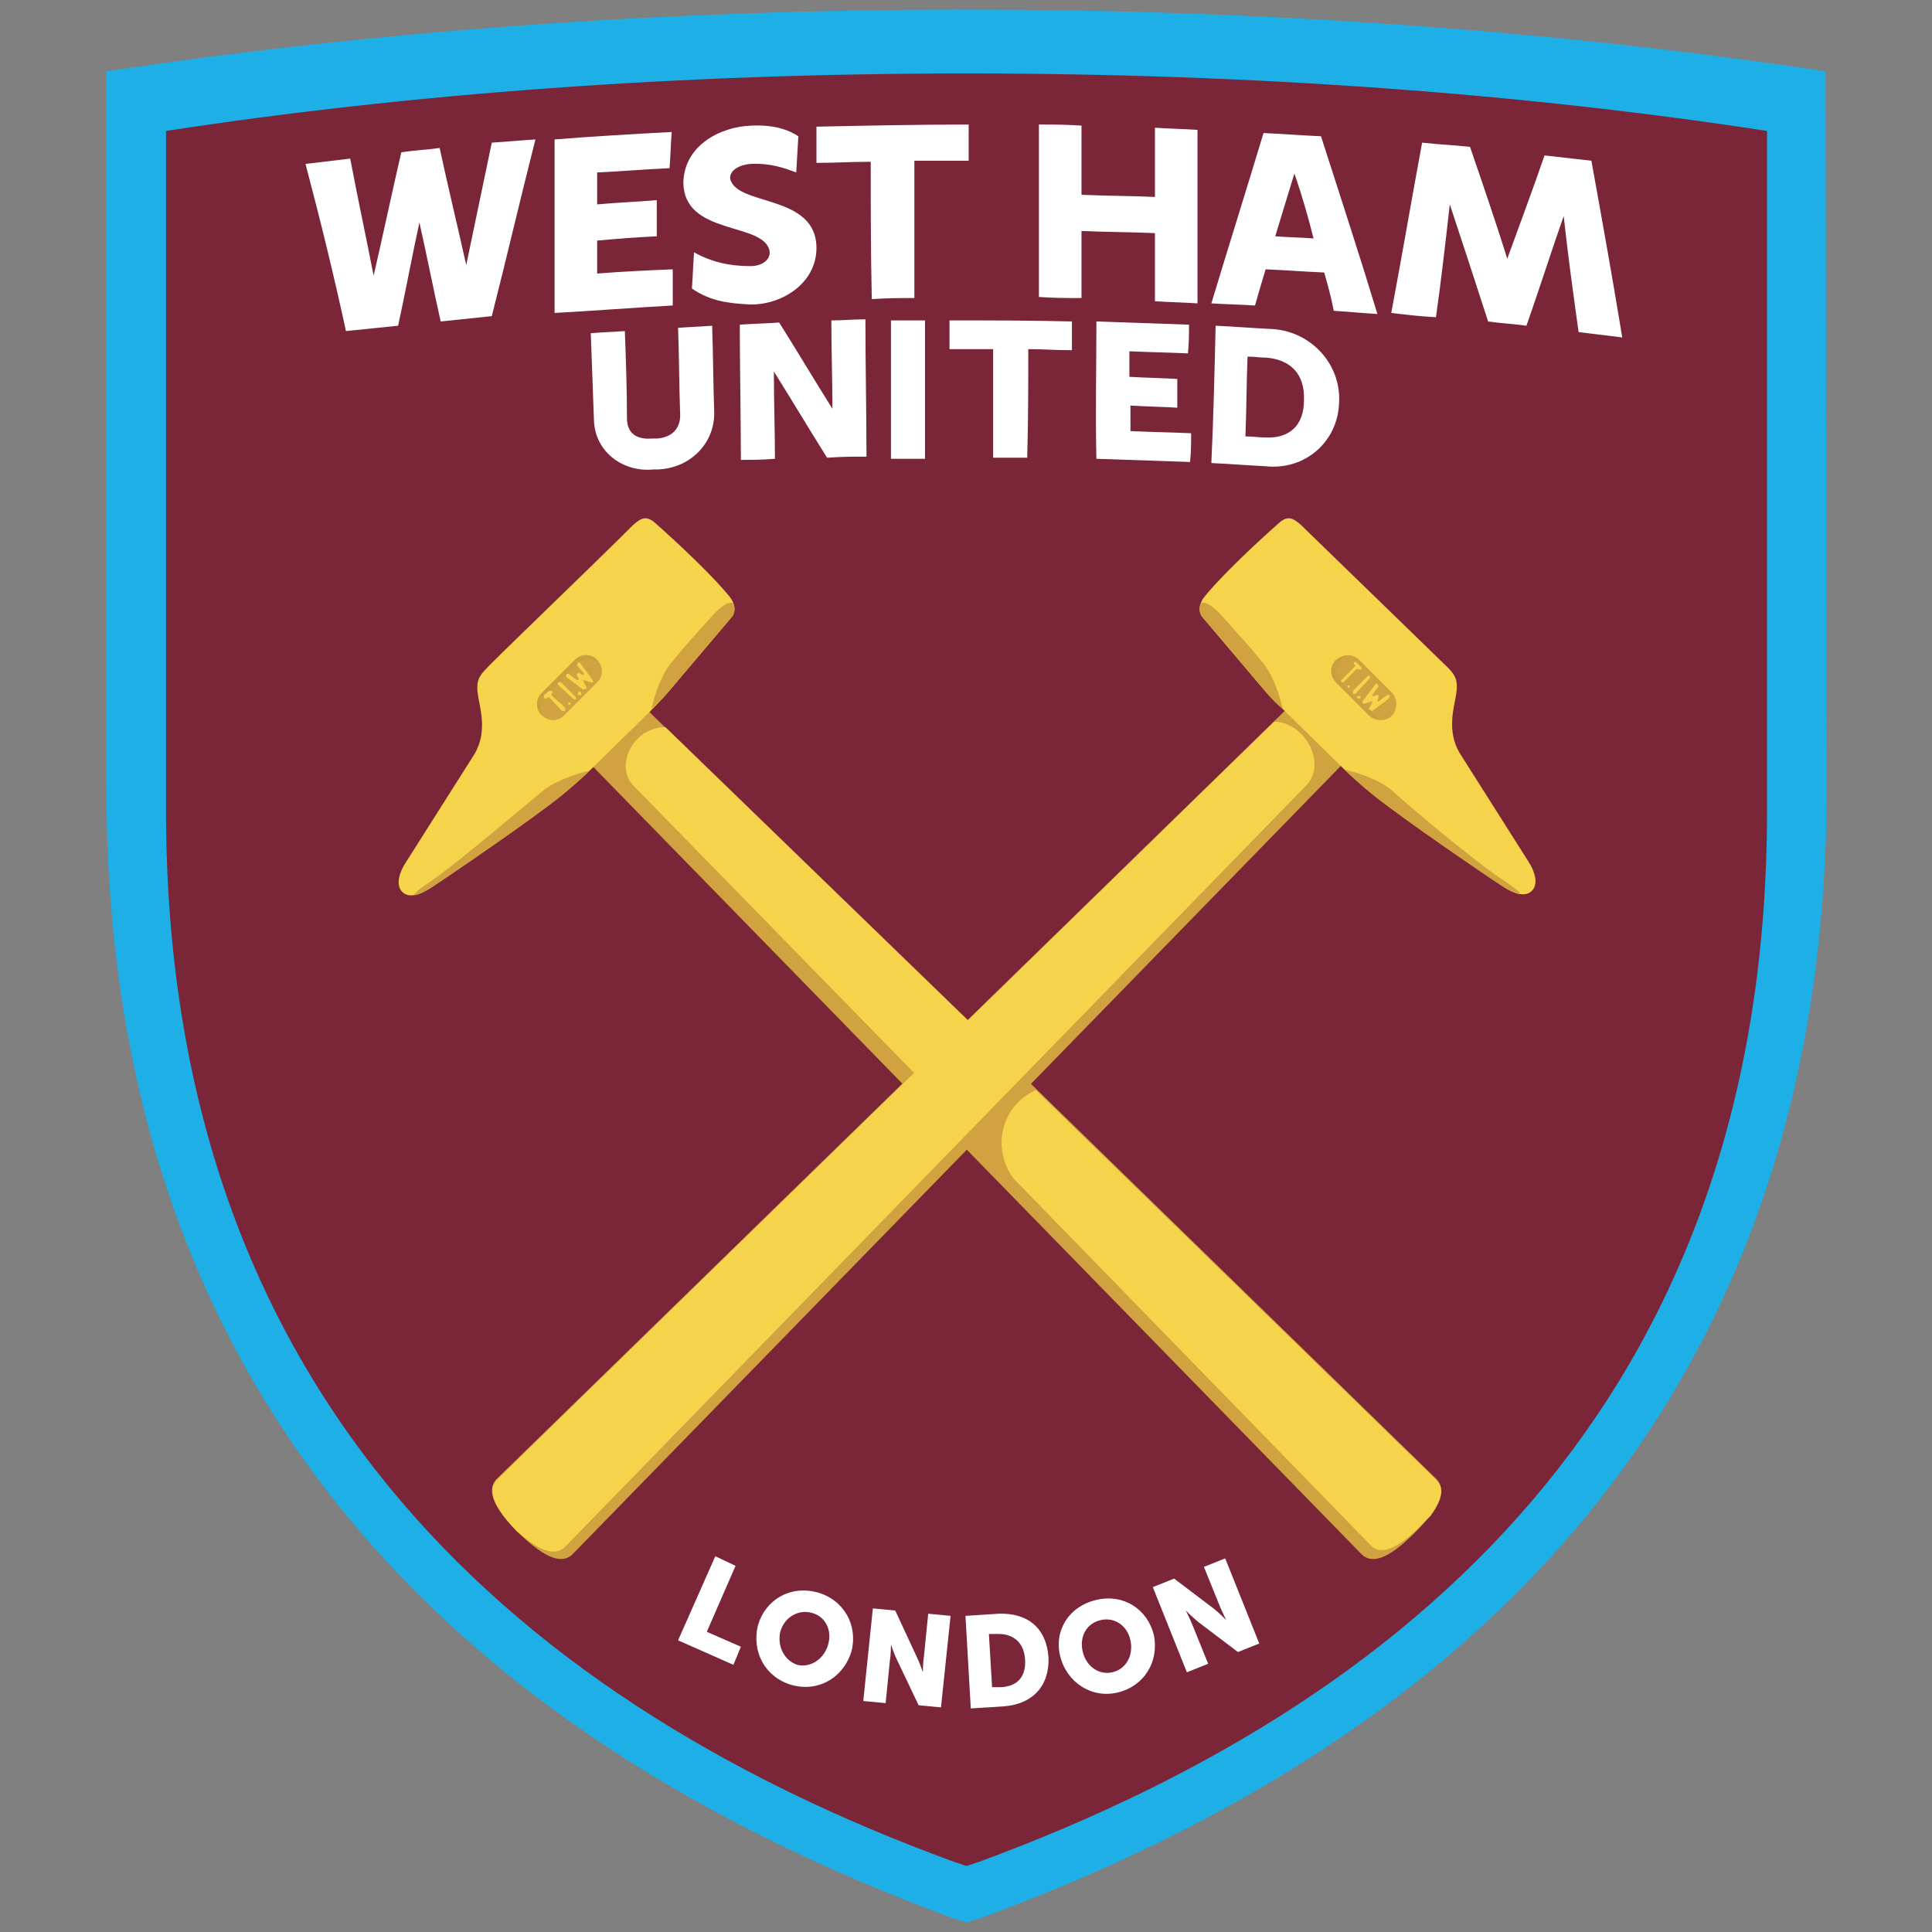 <?xml version="1.0" encoding="utf-8"?>
<svg xmlns="http://www.w3.org/2000/svg" id="Layer_1" style="enable-background:new 0 0 181.5 181.5;" version="1.1" viewBox="0 0 181.5 181.5" x="0px" y="0px">
<rect x="0" y="0" width="181.5" height="181.5" fill="#808080" stroke="none"/>
<style type="text/css">
	.st0{fill:#1DAFE5;}
	.st1{fill:#7A2638;}
	.st2{fill:#D1A340;}
	.st3{fill:#F5D44C;}
	.st4{fill:#C7A13D;}
	.st5{fill:#FFFFFF;}
</style>
<g id="XMLID_1_">
	<path class="st0" d="M171.5,6.7L171.5,6.7C147,3,119.6,0.9,90.7,0.9C61.9,0.9,34.5,3,10,6.7v0.1l0,67.3&#xA;		c0,57,33.1,89,79.5,106.1l1.3,0.4l0,0l1.3-0.4c46.4-17,79.5-49.1,79.5-106.1L171.5,6.7L171.5,6.7 M90.8,87.6L90.8,87.6L90.8,87.6&#xA;		L90.8,87.6z" id="XMLID_98_"/>
	<path class="st1" d="M166,12.3L166,12.3c-22.8-3.5-48.3-5.4-75.2-5.4c-26.9,0-52.4,1.9-75.2,5.4v0.1l0,63.8&#xA;		c0,53,30.8,82.9,74,98.7l1.2,0.4l0,0l1.2-0.4c43.2-15.9,74-45.7,74-98.7L166,12.3L166,12.3" id="XMLID_97_"/>
	<path class="st2" d="M127.9,146c1.2,1.2,3.1-0.1,5-2c2-2,3.2-3.9,2-5.1L60.4,66.3c-1.2-1.2-3.3-1-4.8,0.4&#xA;		c-1.4,1.4-1.6,3.6-0.4,4.8L127.9,146" id="XMLID_96_"/>
	<path class="st3" d="M62.7,65.1l6.1-7.2c0,0,0.6-0.8-0.3-1.9c-2.4-2.9-7.1-7-7.1-7c-0.7-0.5-1.1-0.4-1.9,0.3&#xA;		C55.8,53,46.2,62.2,45.7,62.8c-0.7,0.7-1,1.2-0.8,2.5c0.2,1.3,0.9,3.4-0.3,5.5l-6.4,10.1c-0.8,1.2-1,2.3-0.4,2.9&#xA;		c0.3,0.3,1.1,0.7,2.8-0.5c0.8-0.5,9.5-6.4,12.3-8.7c1.6-1.3,2.9-2.6,2.9-2.6l5.3-5.2C61,66.9,62.1,65.8,62.7,65.1" id="XMLID_95_"/>
	<path class="st2" d="M40.6,82.7c-1.8,1.2-1.8,1.4-1.6,1.4c0.4-0.1,0.9-0.3,1.5-0.7c0.8-0.5,9.5-6.4,12.3-8.7&#xA;		c1.1-0.9,2.1-1.8,2.6-2.3c-1.4,0.3-3.3,1-4.4,1.9C49.5,75.5,43.2,80.9,40.6,82.7" id="XMLID_94_"/>
	<path class="st2" d="M62.7,65.1l6.1-7.2c0,0,0.4-0.5,0.1-1.2c0,0-0.5-0.6-2.3,1.5c-1.5,1.7-2.2,2.4-3.4,3.9&#xA;		c-1,1.1-1.7,3.1-2,4.5C61.5,66.3,62.3,65.6,62.7,65.1" id="XMLID_93_"/>
	<path class="st2" d="M53.8,146c-1.2,1.2-3.1-0.1-5.1-2c-2-2-3.2-3.9-2-5.1l74.6-72.7c1.2-1.2,3.3-1,4.8,0.4&#xA;		c1.4,1.4,1.6,3.6,0.4,4.8L53.8,146" id="XMLID_92_"/>
	<path class="st3" d="M53.1,145.3l69.6-71.5c1.2-1.2,1-3.3-0.4-4.8c-0.8-0.8-1.7-1.2-2.6-1.2L46.7,139&#xA;		c-1.1,1.1,0,2.9,1.8,4.8C50.3,145.4,52,146.4,53.1,145.3" id="XMLID_91_"/>
	<path class="st3" d="M119,65.1l-6.1-7.2c0,0-0.6-0.8,0.3-1.9c2.4-2.9,7.1-7,7.1-7c0.7-0.5,1.1-0.4,1.9,0.3&#xA;		c3.7,3.6,13.2,12.8,13.8,13.4c0.7,0.7,1,1.2,0.8,2.5c-0.2,1.3-0.9,3.4,0.3,5.5l6.4,10.1c0.8,1.2,1,2.3,0.4,2.9&#xA;		c-0.3,0.3-1.1,0.7-2.8-0.5c-0.8-0.5-9.5-6.4-12.3-8.7c-1.6-1.3-2.9-2.6-2.9-2.6l-5.3-5.2C120.7,66.8,119.6,65.7,119,65.1" id="XMLID_90_"/>
	<path class="st2" d="M141.1,82.6c1.8,1.2,1.8,1.4,1.6,1.4c-0.4-0.1-0.9-0.3-1.5-0.7c-0.8-0.5-9.5-6.4-12.3-8.7&#xA;		c-1.1-0.9-2.1-1.8-2.6-2.3c1.4,0.3,3.3,1,4.4,1.9C132.1,75.5,138.5,80.9,141.1,82.6" id="XMLID_89_"/>
	<path class="st2" d="M119,65.1l-6.1-7.2c0,0-0.4-0.5-0.1-1.2c0,0,0.5-0.6,2.3,1.5c1.5,1.7,2.2,2.4,3.4,3.9&#xA;		c1,1.1,1.7,3.1,2,4.5C120.1,66.3,119.4,65.6,119,65.1" id="XMLID_88_"/>
	<path class="st2" d="M130.8,67.2c-0.6,0.6-1.5,0.6-2.1,0l-3.1-3.1c-0.6-0.6-0.6-1.5,0-2.1c0.6-0.6,1.5-0.6,2.1,0&#xA;		l3.1,3.1C131.3,65.7,131.3,66.6,130.8,67.2" id="XMLID_87_"/>
	<path class="st4" d="M126,64.1c-0.6-0.6-0.6-1.5,0-2.1c0.2-0.2,0.5-0.4,0.8-0.4c-0.4-0.1-0.9,0.1-1.3,0.4&#xA;		c-0.6,0.6-0.6,1.5,0,2.1l3.1,3.1c0.3,0.3,0.8,0.5,1.3,0.4c-0.3,0-0.6-0.2-0.8-0.4L126,64.1" id="XMLID_86_"/>
	<polyline class="st2" id="XMLID_85_" points="127.4,65.2 127.1,65.2 127.1,65 128.6,63.6 128.8,63.6 128.8,63.8 127.4,65.2"/>
	<polyline class="st2" id="XMLID_84_" points="127.8,65.7 127.6,65.7 127.6,65.5 127.8,65.5 127.8,65.7"/>
	<polyline class="st2" id="XMLID_83_" points="126.8,64.7 126.6,64.7 126.6,64.5 126.8,64.5 126.8,64.7"/>
	<polyline class="st2" id="XMLID_82_" points="128,62.8 127.5,62.3 127.3,62.3 127.3,62.5 127.4,62.6 127.4,62.7 126.1,64 &#xA;		126.1,64.2 126.3,64.2 127.6,62.9 127.7,62.9 127.8,63 128,63 128,62.8"/>
	<polyline class="st2" id="XMLID_81_" points="130.6,65.4 130.4,65.4 129.6,66 129.5,66 129.4,65.9 129.6,65.5 129.6,65.4 &#xA;		129.6,65.4 129.6,65.4 129.6,65.4 129.6,65.3 129.6,65.3 129.6,65.3 129.4,65.3 129,65.5 128.9,65.5 128.9,65.4 129.5,64.5 &#xA;		129.5,64.3 129.3,64.3 128.1,66 128.1,66.2 128.1,66.2 128.1,66.2 128.3,66.2 128.9,65.9 129,65.9 129,66.1 128.7,66.6 128.7,66.8 &#xA;		128.7,66.8 128.7,66.8 128.9,66.8 130.6,65.6 130.6,65.4"/>
	<path class="st3" d="M62.5,68.3c-0.9,0-1.9,0.4-2.6,1.1c-1.3,1.3-1.5,3.3-0.4,4.4l29.8,30.5l5.1-5.1L62.5,68.3" id="XMLID_80_"/>
	<path class="st3" d="M134.9,139l-37.6-36.6c-0.6,0.3-1.1,0.6-1.6,1.1c-2,2-2.1,5-0.5,7.2l33.6,34.5&#xA;		c1.1,1.1,2.9-0.1,4.7-1.9c0.3-0.3,0.6-0.6,0.9-0.9C135.4,141,135.8,139.8,134.9,139" id="XMLID_79_"/>
	<polyline class="st3" id="XMLID_78_" points="127.3,65.2 127.1,65.2 127.1,64.9 128.5,63.5 128.7,63.5 128.7,63.7 127.3,65.2"/>
	<polyline class="st3" id="XMLID_77_" points="127.8,65.6 127.5,65.6 127.5,65.4 127.8,65.4 127.8,65.6"/>
	<polyline class="st3" id="XMLID_76_" points="126.8,64.6 126.6,64.6 126.6,64.4 126.8,64.4 126.8,64.6"/>
	<polyline class="st3" id="XMLID_75_" points="127.9,62.7 127.4,62.2 127.2,62.2 127.2,62.4 127.3,62.5 127.3,62.6 126,63.9 &#xA;		126,64.1 126.2,64.1 127.5,62.8 127.6,62.9 127.7,62.9 127.9,62.9 127.9,62.7"/>
	<polyline class="st3" id="XMLID_74_" points="130.6,65.3 130.3,65.3 129.5,65.9 129.4,65.9 129.4,65.8 129.5,65.5 129.5,65.3 &#xA;		129.5,65.3 129.5,65.3 129.5,65.3 129.5,65.3 129.5,65.3 129.5,65.3 129.3,65.3 129,65.4 128.9,65.4 128.9,65.3 129.5,64.5 &#xA;		129.4,64.2 129.2,64.3 128,65.9 128,66.1 128,66.1 128.1,66.1 128.2,66.1 128.8,65.9 128.9,65.9 128.9,66 128.6,66.6 128.7,66.7 &#xA;		128.7,66.7 128.7,66.7 128.9,66.8 130.5,65.6 130.6,65.3"/>
	<path class="st2" d="M56.1,62c0.6,0.6,0.6,1.5,0,2.1L53,67.2c-0.6,0.6-1.5,0.6-2.1,0c-0.6-0.6-0.6-1.5,0-2.1&#xA;		l3.1-3.1C54.6,61.4,55.6,61.4,56.1,62" id="XMLID_73_"/>
	<path class="st4" d="M51.2,65.4l3.1-3.1c0.5-0.5,1.4-0.6,1.9-0.1L56.1,62c-0.6-0.6-1.5-0.6-2.1,0l-3.1,3.1&#xA;		c-0.6,0.6-0.6,1.5,0,2.1l0.1,0.1C50.6,66.8,50.7,65.9,51.2,65.4" id="XMLID_72_"/>
	<polyline class="st2" id="XMLID_71_" points="54.1,65.7 54.1,65.9 53.9,65.9 52.4,64.5 52.4,64.2 52.7,64.2 54.1,65.7"/>
	<polyline class="st2" id="XMLID_70_" points="54.6,65.2 54.6,65.4 54.3,65.4 54.3,65.2 54.6,65.2"/>
	<polyline class="st2" id="XMLID_69_" points="53.6,66.2 53.6,66.4 53.4,66.4 53.4,66.2 53.6,66.2"/>
	<polyline class="st2" id="XMLID_68_" points="51.6,65 51.1,65.5 51.1,65.7 51.4,65.7 51.5,65.7 51.6,65.7 52.8,66.9 53.1,66.9 &#xA;		53.1,66.7 51.8,65.4 51.8,65.3 51.9,65.2 51.9,65 51.6,65"/>
	<polyline class="st2" id="XMLID_67_" points="54.3,62.4 54.2,62.6 54.9,63.4 54.8,63.6 54.7,63.6 54.4,63.4 54.2,63.4 54.2,63.4 &#xA;		54.2,63.4 54.2,63.4 54.2,63.4 54.2,63.4 54.2,63.5 54.2,63.6 54.4,64 54.3,64.1 54.2,64.1 53.4,63.5 53.2,63.5 53.2,63.7 &#xA;		54.8,64.9 55,64.9 55.1,64.9 55.1,64.9 55.1,64.7 54.8,64.1 54.8,64 54.9,64 55.5,64.3 55.7,64.3 55.7,64.3 55.7,64.3 55.7,64.1 &#xA;		54.5,62.4 54.3,62.4"/>
	<polyline class="st3" id="XMLID_66_" points="54.1,65.5 54.1,65.7 53.9,65.7 52.4,64.3 52.4,64.1 52.7,64.1 54.1,65.5"/>
	<polyline class="st3" id="XMLID_65_" points="54.6,65 54.6,65.3 54.3,65.3 54.3,65 54.6,65"/>
	<polyline class="st3" id="XMLID_64_" points="53.6,66 53.6,66.2 53.4,66.2 53.4,66 53.6,66"/>
	<polyline class="st3" id="XMLID_63_" points="51.6,64.9 51.1,65.3 51.1,65.6 51.4,65.6 51.5,65.5 51.6,65.5 52.8,66.8 53.1,66.8 &#xA;		53.1,66.5 51.8,65.3 51.8,65.2 51.9,65.1 51.9,64.9 51.6,64.9"/>
	<polyline class="st3" id="XMLID_62_" points="54.3,62.2 54.2,62.5 54.9,63.3 54.8,63.4 54.7,63.4 54.4,63.2 54.2,63.3 54.2,63.3 &#xA;		54.2,63.3 54.2,63.3 54.2,63.3 54.2,63.3 54.2,63.3 54.2,63.5 54.4,63.8 54.3,63.9 54.2,63.9 53.4,63.3 53.2,63.3 53.2,63.6 &#xA;		54.8,64.8 55,64.7 55.1,64.7 55.1,64.7 55.1,64.6 54.8,64 54.8,63.9 54.9,63.9 55.5,64.1 55.7,64.1 55.7,64.1 55.7,64.1 55.7,63.9 &#xA;		54.5,62.3 54.3,62.2"/>
	<path class="st5" d="M61.4,44.1c-2.8,0.3-5.5-1.6-5.6-4.6c-0.1-2.7-0.2-5.5-0.3-8.2c1.3-0.1,1.9-0.1,3.2-0.2&#xA;		c0.1,2.7,0.2,5.5,0.2,8.2c0,1.4,0.9,2,2.3,1.9c0.2,0,0.3,0,0.5,0c1.4-0.1,2.2-0.9,2.2-2.2c-0.1-2.7-0.1-5.5-0.2-8.2&#xA;		c1.3-0.1,1.9-0.1,3.2-0.2c0.1,2.7,0.1,5.5,0.2,8.2c0,3-2.4,5.2-5.3,5.3C61.7,44.1,61.6,44.1,61.4,44.1" id="XMLID_61_"/>
	<path class="st5" d="M69.5,30.5c1.5-0.1,2.2-0.1,3.7-0.2c1.7,2.7,3.3,5.4,5,8.1l0,0c0-2.8-0.1-5.5-0.1-8.3&#xA;		c1.3,0,1.9-0.1,3.2-0.1c0,4.3,0.1,8.6,0.1,12.9c-1.5,0-2.2,0-3.7,0.1c-1.7-2.7-3.3-5.4-5-8.1l0,0c0,2.7,0.1,5.5,0.1,8.2&#xA;		c-1.3,0.1-1.9,0.1-3.2,0.1C69.6,39.2,69.5,34.8,69.5,30.5" id="XMLID_60_"/>
	<path class="st5" d="M83.7,30.1c1.3,0,1.9,0,3.2,0c0,4.3,0,8.6,0,13c-1.3,0-1.9,0-3.2,0&#xA;		C83.7,38.7,83.7,34.4,83.7,30.1" id="XMLID_59_"/>
	<path class="st5" d="M93.3,32.8c-1.7,0-2.5,0-4.1,0l0-2.7c3.8,0,7.7,0,11.5,0.1c0,1.1,0,1.6,0,2.7&#xA;		c-1.7,0-2.5-0.1-4.1-0.1c0,3.4,0,6.8-0.1,10.2c-1.3,0-1.9,0-3.2,0C93.3,39.6,93.3,36.2,93.3,32.8" id="XMLID_58_"/>
	<path class="st5" d="M103,30.2c2.9,0.1,5.8,0.2,8.7,0.3c0,1.1,0,1.6-0.1,2.7c-2.2-0.1-3.3-0.1-5.5-0.2&#xA;		c0,0.9,0,1.4,0,2.4c1.8,0.1,2.7,0.1,4.5,0.2c0,1.1,0,1.6,0,2.7c-1.8-0.1-2.7-0.1-4.4-0.2c0,1,0,1.5,0,2.4c2.3,0.1,3.4,0.1,5.7,0.2&#xA;		c0,1.1,0,1.6-0.1,2.7c-2.9-0.1-5.9-0.2-8.8-0.3C102.9,38.8,103,34.5,103,30.2" id="XMLID_57_"/>
	<path class="st5" d="M114.2,30.6c2.1,0.1,3.1,0.2,5.1,0.3c3.7,0.1,6.7,3.2,6.5,6.9c-0.1,3.7-3.2,6.4-6.9,6&#xA;		c-2-0.1-3-0.2-5.1-0.3C114,39.2,114.1,34.9,114.2,30.6 M118.9,41.1c2.2,0.1,3.6-1.1,3.6-3.5c0.1-2.5-1.3-3.8-3.5-4&#xA;		c-0.7,0-1.1-0.1-1.8-0.1c-0.1,2.5-0.1,5-0.2,7.5C117.8,41,118.2,41.1,118.9,41.1" id="XMLID_23_"/>
	<path class="st5" d="M28.7,15.4c1.7-0.2,2.5-0.3,4.2-0.5c0.7,3.7,1.5,7.4,2.2,11l0,0c0.9-3.9,1.7-7.7,2.6-11.6&#xA;		c1.4-0.2,2.2-0.2,3.6-0.4c0.8,3.7,1.7,7.4,2.5,11l0,0c0.8-3.8,1.6-7.7,2.4-11.5c1.6-0.1,2.5-0.2,4.1-0.3&#xA;		c-1.4,5.5-2.7,11.1-4.1,16.6c-1.9,0.2-2.9,0.3-4.8,0.5c-0.7-3.1-1.3-6.2-2-9.3l0,0c-0.7,3.2-1.3,6.5-2,9.7&#xA;		c-1.9,0.2-2.9,0.3-4.9,0.5C31.4,26,30.1,20.7,28.7,15.4" id="XMLID_22_"/>
	<path class="st5" d="M133.6,13.4c1.8,0.2,2.7,0.2,4.5,0.4c1.2,3.5,2.4,7,3.5,10.5l0,0c1.2-3.3,2.4-6.5,3.5-9.7&#xA;		c1.8,0.2,2.7,0.3,4.4,0.5c1,5.5,2,11.1,2.9,16.6c-1.6-0.2-2.5-0.3-4.1-0.5c-0.5-3.6-1-7.2-1.4-10.9l0,0c-1.2,3.4-2.3,6.9-3.5,10.3&#xA;		c-1.4-0.2-2.2-0.2-3.6-0.4c-1.2-3.7-2.4-7.4-3.6-11l0,0c-0.4,3.5-0.8,7.1-1.3,10.6c-1.7-0.1-2.5-0.2-4.2-0.4&#xA;		C131.7,24.1,132.6,18.8,133.6,13.4" id="XMLID_21_"/>
	<path class="st5" d="M52.1,13.1c3.7-0.3,7.3-0.5,11-0.7c-0.1,1.4-0.1,2.1-0.2,3.4c-2.3,0.1-4.5,0.3-6.8,0.4&#xA;		c0,1.2,0,1.8,0,3c2.2-0.2,3.3-0.2,5.6-0.4v3.4c-2.2,0.1-3.3,0.2-5.6,0.4c0,1.2,0,1.8,0,3.1c2.4-0.2,4.8-0.3,7.1-0.4&#xA;		c0,1.4,0,2,0,3.4c-3.7,0.2-7.4,0.5-11.1,0.7C52.1,24,52.1,18.5,52.1,13.1" id="XMLID_20_"/>
	<path class="st5" d="M81.8,15.2c-2.1,0-3.1,0.1-5.1,0.1c0-1.4,0-2,0-3.4c4.8-0.1,9.5-0.2,14.3-0.2c0,1.4,0,2,0,3.4&#xA;		c-2.1,0-3.1,0-5.1,0c0,4.3,0,8.6,0,12.9c-1.6,0-2.4,0-4,0.1C81.8,23.7,81.8,19.4,81.8,15.2" id="XMLID_19_"/>
	<path class="st5" d="M97.6,11.7c1.6,0,2.4,0,4,0.1v6.5c2.3,0.1,4.6,0.1,6.9,0.2V12c1.6,0.1,2.4,0.1,4,0.2v16.3&#xA;		c-1.6-0.1-2.4-0.1-4-0.2v-6.4c-2.3-0.1-4.6-0.1-6.9-0.2V28c-1.6,0-2.4,0-4-0.1C97.6,22.6,97.6,17.1,97.6,11.7" id="XMLID_18_"/>
	<path class="st5" d="M124.4,25.6c-2.2-0.1-3.3-0.2-5.5-0.3c-0.4,1.3-0.6,2-1,3.4c-1.6-0.1-2.5-0.1-4.1-0.2&#xA;		c1.6-5.3,3.3-10.7,4.9-16c2.2,0.1,3.2,0.2,5.4,0.3c1.8,5.6,3.6,11.1,5.3,16.7c-1.6-0.1-2.5-0.2-4.1-0.3&#xA;		C125,27.7,124.8,27,124.4,25.6 M121.6,16.3c-0.6,2-1.2,3.9-1.8,5.9c1.4,0.1,2.2,0.1,3.6,0.2C122.9,20.4,122.3,18.3,121.6,16.3&#xA;		L121.6,16.3" id="XMLID_15_"/>
	<path class="st5" d="M70.6,11.8c-3,0.1-6.3,1.9-6.4,5.3c0,5.1,7.6,3.7,8.1,6.5c0.1,0.8-0.7,1.4-1.8,1.4&#xA;		c-2,0-3.7-0.4-5.3-1.3c-0.1,1.4-0.1,2.1-0.2,3.4c1.7,1.2,3.5,1.4,5.4,1.5c2.9,0.1,6.3-1.9,6.3-5.3c0-5.1-7.5-3.9-8.1-6.5&#xA;		c-0.1-0.7,0.7-1.3,1.9-1.4c1.9-0.1,3.2,0.4,4.3,0.8c0.1-1.6,0.1-1.8,0.2-3.4C74.1,12.2,72.7,11.7,70.6,11.8" id="XMLID_14_"/>
	<polyline class="st5" id="XMLID_13_" points="67.2,146.2 69.1,147.1 66.4,153.3 69.6,154.7 68.9,156.4 63.7,154.1 67.2,146.2"/>
	<path class="st5" d="M76.8,149.6c2.5,0.7,3.8,3.1,3.2,5.5c-0.7,2.4-3,3.9-5.6,3.2c-2.5-0.7-3.8-3.1-3.2-5.6&#xA;		C71.9,150.3,74.2,148.9,76.8,149.6 M74.9,156.4c1.2,0.3,2.5-0.5,2.9-1.9c0.4-1.4-0.3-2.7-1.6-3c-1.2-0.3-2.5,0.4-2.9,1.8&#xA;		C73,154.7,73.7,156,74.9,156.4" id="XMLID_10_"/>
	<path class="st5" d="M82,151.1l2.1,0.2l2,4.3c0.3,0.6,0.6,1.5,0.6,1.5l0,0c0,0,0-0.9,0.1-1.5l0.4-4l2.1,0.2l-0.9,8.6&#xA;		l-2.1-0.2l-2-4.2c-0.3-0.6-0.6-1.5-0.6-1.5l0,0c0,0,0,0.9-0.1,1.5l-0.4,4l-2.1-0.2L82,151.1" id="XMLID_9_"/>
	<path class="st5" d="M90.7,151.8l3.1-0.2c2.7-0.1,4.5,1.3,4.7,4.1c0.1,2.7-1.5,4.4-4.2,4.6l-3.1,0.2L90.7,151.8&#xA;		 M94.1,158.5c1.5-0.1,2.3-1,2.2-2.6c-0.1-1.6-1.1-2.4-2.5-2.4l-0.9,0l0.3,5L94.1,158.5z" id="XMLID_6_"/>
	<path class="st5" d="M103,150.3c2.6-0.6,4.8,0.9,5.4,3.3c0.5,2.5-0.9,4.8-3.4,5.4c-2.5,0.6-4.8-1-5.4-3.4&#xA;		C99,153.2,100.4,150.9,103,150.3 M104.5,157.1c1.3-0.3,2-1.6,1.7-3c-0.3-1.4-1.5-2.2-2.8-1.9c-1.3,0.3-2,1.5-1.7,2.9&#xA;		C102,156.5,103.2,157.4,104.5,157.1" id="XMLID_3_"/>
	<path class="st5" d="M108.3,149.1l2-0.8l3.7,2.8c0.5,0.4,1.2,1.1,1.2,1.1l0,0c0,0-0.4-0.8-0.6-1.3l-1.5-3.7l2-0.8&#xA;		l3.2,8l-2,0.8l-3.7-2.8c-0.5-0.4-1.2-1.1-1.2-1.1l0,0c0,0,0.4,0.8,0.6,1.3l1.5,3.7l-2,0.8L108.3,149.1" id="XMLID_2_"/>
</g>
</svg>